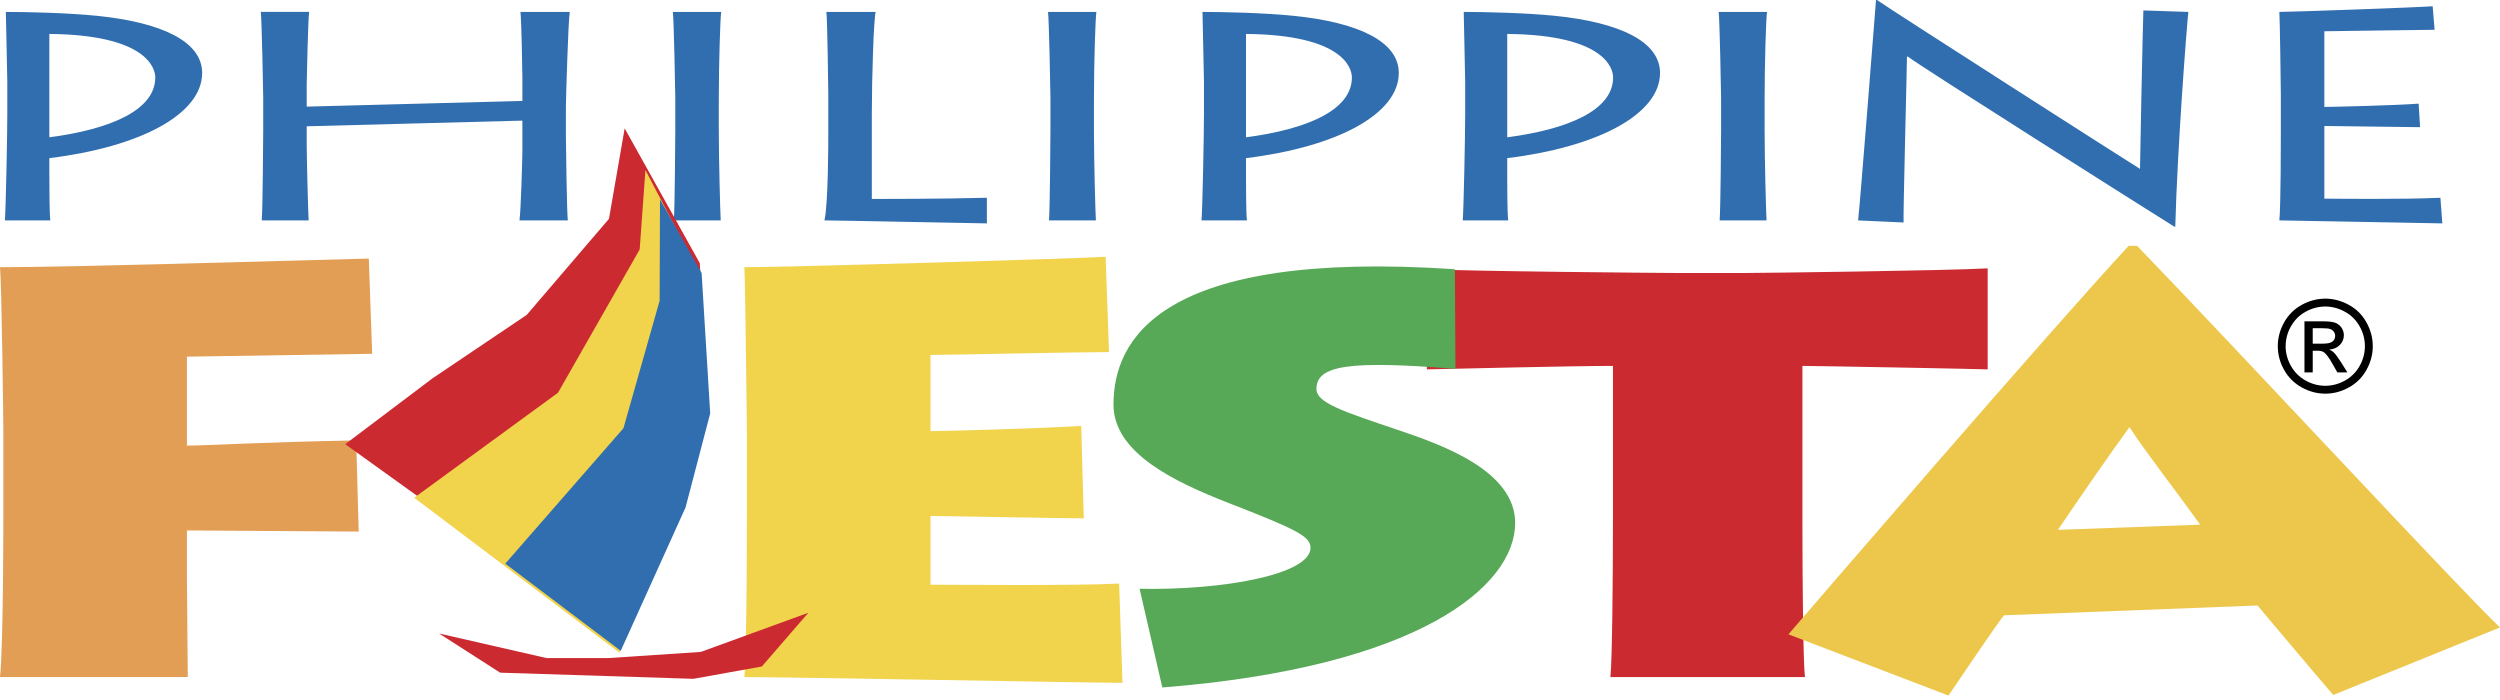 <svg width="250" height="70" viewBox="0 0 250 70" fill="none" xmlns="http://www.w3.org/2000/svg">
<path fill-rule="evenodd" clip-rule="evenodd" d="M18.778 67.706C18.778 66.9 18.693 58.874 18.693 57.951V53.045L35.871 53.158L35.618 44.04C26.187 44.212 20.545 44.559 18.693 44.559V35.666L37.218 35.38L36.881 25.855C28.039 26.086 6.903 26.721 0 26.721C0.168 28.396 0.336 42.309 0.336 43.231V50.908C0.336 52.294 0.336 64.648 0 67.708H18.778V67.706V67.706Z" fill="#E39E56"/>
<path fill-rule="evenodd" clip-rule="evenodd" d="M111.913 58.354C107.955 58.587 95.24 58.47 93.051 58.47V51.601C94.901 51.601 106.102 51.833 108.375 51.833L108.122 42.595C104.418 42.826 94.732 43.114 93.049 43.114V35.494C94.566 35.494 107.785 35.207 110.9 35.207L110.564 25.682C107.448 25.855 79.151 26.72 74.439 26.72C74.524 28.395 74.691 42.308 74.691 43.23V50.965C74.691 52.292 74.691 64.647 74.439 67.707C78.819 67.707 109.216 68.284 112.249 68.284L111.913 58.354V58.354Z" fill="#F1D34C"/>
<path fill-rule="evenodd" clip-rule="evenodd" d="M180.496 67.707C180.329 66.552 180.242 58.587 180.242 52.638V36.591C181.59 36.591 197.167 36.88 198.768 36.938V26.836C194.642 27.066 176.285 27.297 174.685 27.297H167.359C166.434 27.297 146.43 27.132 142.637 26.903L142.687 36.938C145.296 36.88 157.254 36.591 161.296 36.591V51.717C161.296 58.008 161.212 66.207 161.04 67.707H180.496V67.707Z" fill="#CC2A31"/>
<path fill-rule="evenodd" clip-rule="evenodd" d="M194.846 69.554C196.697 66.84 199.728 62.338 200.399 61.53L225.748 60.548C226.59 61.53 230.885 66.668 233.324 69.497L250 62.743C246.464 59.453 223.809 35.034 213.707 24.582H212.865C204.694 33.417 181.369 60.491 178.844 63.434L194.846 69.554V69.554ZM205.789 52.986C207.981 49.756 210.926 45.483 212.949 42.71C214.462 45.077 217.663 49.175 220.023 52.465L205.789 52.986Z" fill="#ECC74B"/>
<path fill-rule="evenodd" clip-rule="evenodd" d="M116.233 68.747C141.832 66.727 151.516 58.644 151.516 52.294C151.516 47.099 144.273 44.5 139.811 43.001C134.337 41.153 131.643 40.288 131.643 38.901C131.643 36.534 134.866 36.026 145.545 36.889L145.489 26.923C115.933 24.938 111.348 33.995 111.348 40.46C111.348 45.31 117.496 48.197 122.801 50.276C129.62 52.93 131.051 53.624 131.051 54.778C131.051 57.489 122.128 59.048 113.958 58.876L116.233 68.747V68.747Z" fill="#57A957"/>
<path fill-rule="evenodd" clip-rule="evenodd" d="M5.033 22.04C4.936 21.414 4.936 18.168 4.936 17.572V15.815C14.124 14.684 20.215 11.379 20.215 7.297C20.215 4.139 16.155 2.233 9.675 1.578C6.677 1.28 2.618 1.192 0.585 1.192C0.585 1.637 0.73 7.505 0.73 8.191V11.467C0.73 13.582 0.585 20.76 0.49 22.04H5.033V22.04ZM4.936 3.395C14.704 3.485 15.527 6.849 15.527 7.744C15.527 11.021 11.029 12.928 4.936 13.731V3.395ZM30.865 22.04C30.817 21.356 30.672 15.876 30.672 14.535V12.629L52.238 12.063V15.161C52.238 15.726 52.093 21.029 51.948 22.04H56.783C56.686 21.475 56.59 14.027 56.59 13.64V10.663C56.59 9.947 56.831 1.906 56.977 1.191H52.043C52.142 1.845 52.238 7.206 52.238 7.711V10.094L30.672 10.662V8.337C30.672 7.802 30.818 1.725 30.915 1.189H26.079C26.175 1.903 26.322 9.26 26.322 9.767V12.985C26.322 13.757 26.272 20.729 26.175 22.037H30.865V22.04V22.04ZM71.882 9.829C71.882 6.255 72.027 1.728 72.122 1.192H67.288C67.384 1.906 67.529 9.263 67.529 9.77V12.987C67.529 13.76 67.48 20.731 67.384 22.04H72.073C72.025 21.356 71.88 16.023 71.88 13.046V9.829H71.882V9.829ZM82.635 1.192C82.734 1.758 82.829 8.936 82.829 9.413V13.373C82.829 14.088 82.829 20.461 82.442 22.04C83.651 22.04 98.013 22.339 98.688 22.339V19.776C94.048 19.895 88.343 19.895 87.182 19.895V11.465C87.182 7.711 87.375 1.845 87.567 1.191H82.635V1.192ZM109.397 9.829C109.397 6.255 109.543 1.728 109.639 1.192H104.804C104.9 1.906 105.044 9.263 105.044 9.77V12.987C105.044 13.76 104.996 20.731 104.9 22.04H109.589C109.541 21.356 109.395 16.023 109.395 13.046V9.829H109.397V9.829ZM124.696 22.04C124.6 21.414 124.6 18.168 124.6 17.572V15.815C133.787 14.684 139.879 11.379 139.879 7.297C139.879 4.139 135.818 2.233 129.339 1.578C126.342 1.28 122.279 1.192 120.249 1.192C120.249 1.637 120.396 7.505 120.396 8.191V11.467C120.396 13.582 120.249 20.76 120.152 22.04H124.696ZM124.6 3.395C134.367 3.485 135.189 6.849 135.189 7.744C135.189 11.021 130.694 12.928 124.6 13.731V3.395ZM150.82 22.04C150.723 21.414 150.723 18.168 150.723 17.572V15.815C159.911 14.684 166.003 11.379 166.003 7.297C166.003 4.139 161.939 2.233 155.463 1.578C152.466 1.28 148.403 1.192 146.372 1.192C146.372 1.637 146.517 7.505 146.517 8.191V11.467C146.517 13.582 146.372 20.76 146.275 22.04H150.82ZM150.723 3.395C160.491 3.485 161.311 6.849 161.311 7.744C161.311 11.021 156.816 12.928 150.723 13.731V3.395ZM176.462 9.829C176.462 6.255 176.607 1.728 176.703 1.192H171.867C171.964 1.906 172.109 9.263 172.109 9.77V12.987C172.109 13.76 172.062 20.731 171.964 22.04H176.654C176.607 21.356 176.462 16.023 176.462 13.046V9.829V9.829ZM190.358 22.249C190.311 21.268 190.696 6.701 190.696 5.66H190.79C191.66 6.404 216.128 21.862 217.434 22.665H217.528C217.722 15.161 218.641 2.979 218.836 1.192L214.338 1.043C214.291 2.024 214 16.054 214 16.888C212.452 15.935 189.048 0.954 187.695 0H187.601C187.359 3.068 186.053 19.808 185.812 22.041L190.358 22.249V22.249ZM244.04 19.777C240.075 19.956 233.596 19.866 232.435 19.866V12.598C233.403 12.598 240.945 12.717 242.009 12.717L241.864 10.364C239.494 10.543 233.306 10.691 232.434 10.691V3.127C233.209 3.127 241.91 2.979 243.461 2.979L243.266 0.626C241.718 0.744 229.097 1.192 227.936 1.192C227.986 1.758 228.084 8.936 228.084 9.413V13.403C228.084 14.088 228.084 20.461 227.936 22.04C228.906 22.04 243.461 22.339 244.233 22.339L244.04 19.777V19.777Z" fill="#316EAF"/>
<path fill-rule="evenodd" clip-rule="evenodd" d="M43.905 63.348L54.663 65.809H60.774L70.073 65.195L80.833 61.276L76.183 66.65L69.342 67.882L50.016 67.267L43.905 63.348V63.348Z" fill="#CC2A31"/>
<path fill-rule="evenodd" clip-rule="evenodd" d="M62.467 12.835L69.978 26.313L70.837 40.344L68.375 49.739L61.889 64.085L34.522 44.417L43.252 37.832L52.675 31.487L60.897 21.883L62.467 12.835V12.835Z" fill="#CC2A31"/>
<path fill-rule="evenodd" clip-rule="evenodd" d="M64.543 17.006L70.022 27.486L70.881 41.518L68.419 50.914L61.934 65.258L41.42 49.774L55.796 39.276L63.968 24.947L64.543 17.006V17.006Z" fill="#F1D34C"/>
<path fill-rule="evenodd" clip-rule="evenodd" d="M66 19.94L70.162 27.31L71.02 41.339L68.558 50.735L62.073 65.081L50.526 56.364L62.344 42.824L65.963 30.072L66 19.94V19.94Z" fill="#316EAF"/>
<path fill-rule="evenodd" clip-rule="evenodd" d="M232.53 29.863C233.328 29.863 234.105 30.068 234.868 30.477C235.626 30.888 236.22 31.472 236.643 32.235C237.065 32.996 237.279 33.791 237.279 34.619C237.279 35.437 237.071 36.225 236.651 36.979C236.247 37.721 235.638 38.332 234.896 38.738C234.143 39.158 233.354 39.366 232.532 39.366C231.71 39.366 230.92 39.158 230.168 38.738C229.425 38.332 228.814 37.721 228.407 36.979C227.997 36.26 227.781 35.447 227.779 34.619C227.779 33.791 227.99 32.996 228.415 32.235C228.826 31.489 229.445 30.878 230.196 30.477C230.91 30.079 231.713 29.868 232.53 29.863ZM232.53 30.65C231.847 30.654 231.177 30.831 230.58 31.164C229.95 31.505 229.455 31.996 229.099 32.63C228.75 33.235 228.565 33.92 228.563 34.619C228.563 35.302 228.738 35.958 229.091 36.585C229.441 37.212 229.93 37.703 230.56 38.053C231.188 38.403 231.843 38.579 232.53 38.579C233.213 38.579 233.872 38.403 234.503 38.053C235.121 37.713 235.629 37.203 235.967 36.585C236.311 35.982 236.492 35.3 236.49 34.606C236.489 33.913 236.305 33.231 235.959 32.63C235.617 32.008 235.101 31.498 234.475 31.164C233.88 30.832 233.211 30.655 232.53 30.65V30.65ZM230.446 37.242V32.131H232.202C232.802 32.131 233.239 32.176 233.505 32.27C233.774 32.364 233.988 32.531 234.149 32.765C234.303 32.985 234.386 33.247 234.388 33.515C234.389 33.696 234.355 33.876 234.286 34.044C234.218 34.212 234.116 34.364 233.988 34.492C233.721 34.768 233.365 34.923 232.924 34.958C233.105 35.033 233.252 35.123 233.361 35.228C233.567 35.43 233.816 35.768 234.116 36.242L234.74 37.242H233.734L233.279 36.435C232.923 35.805 232.637 35.407 232.418 35.248C232.269 35.13 232.045 35.071 231.757 35.071H231.273V37.242H230.446V37.242ZM231.271 34.367H232.272C232.749 34.367 233.077 34.293 233.25 34.152C233.336 34.085 233.404 33.999 233.45 33.9C233.496 33.801 233.518 33.694 233.515 33.585C233.516 33.439 233.471 33.297 233.387 33.178C233.299 33.057 233.179 32.964 233.04 32.91C232.887 32.851 232.611 32.822 232.209 32.822H231.273V34.367H231.271Z" fill="black"/>
</svg>
